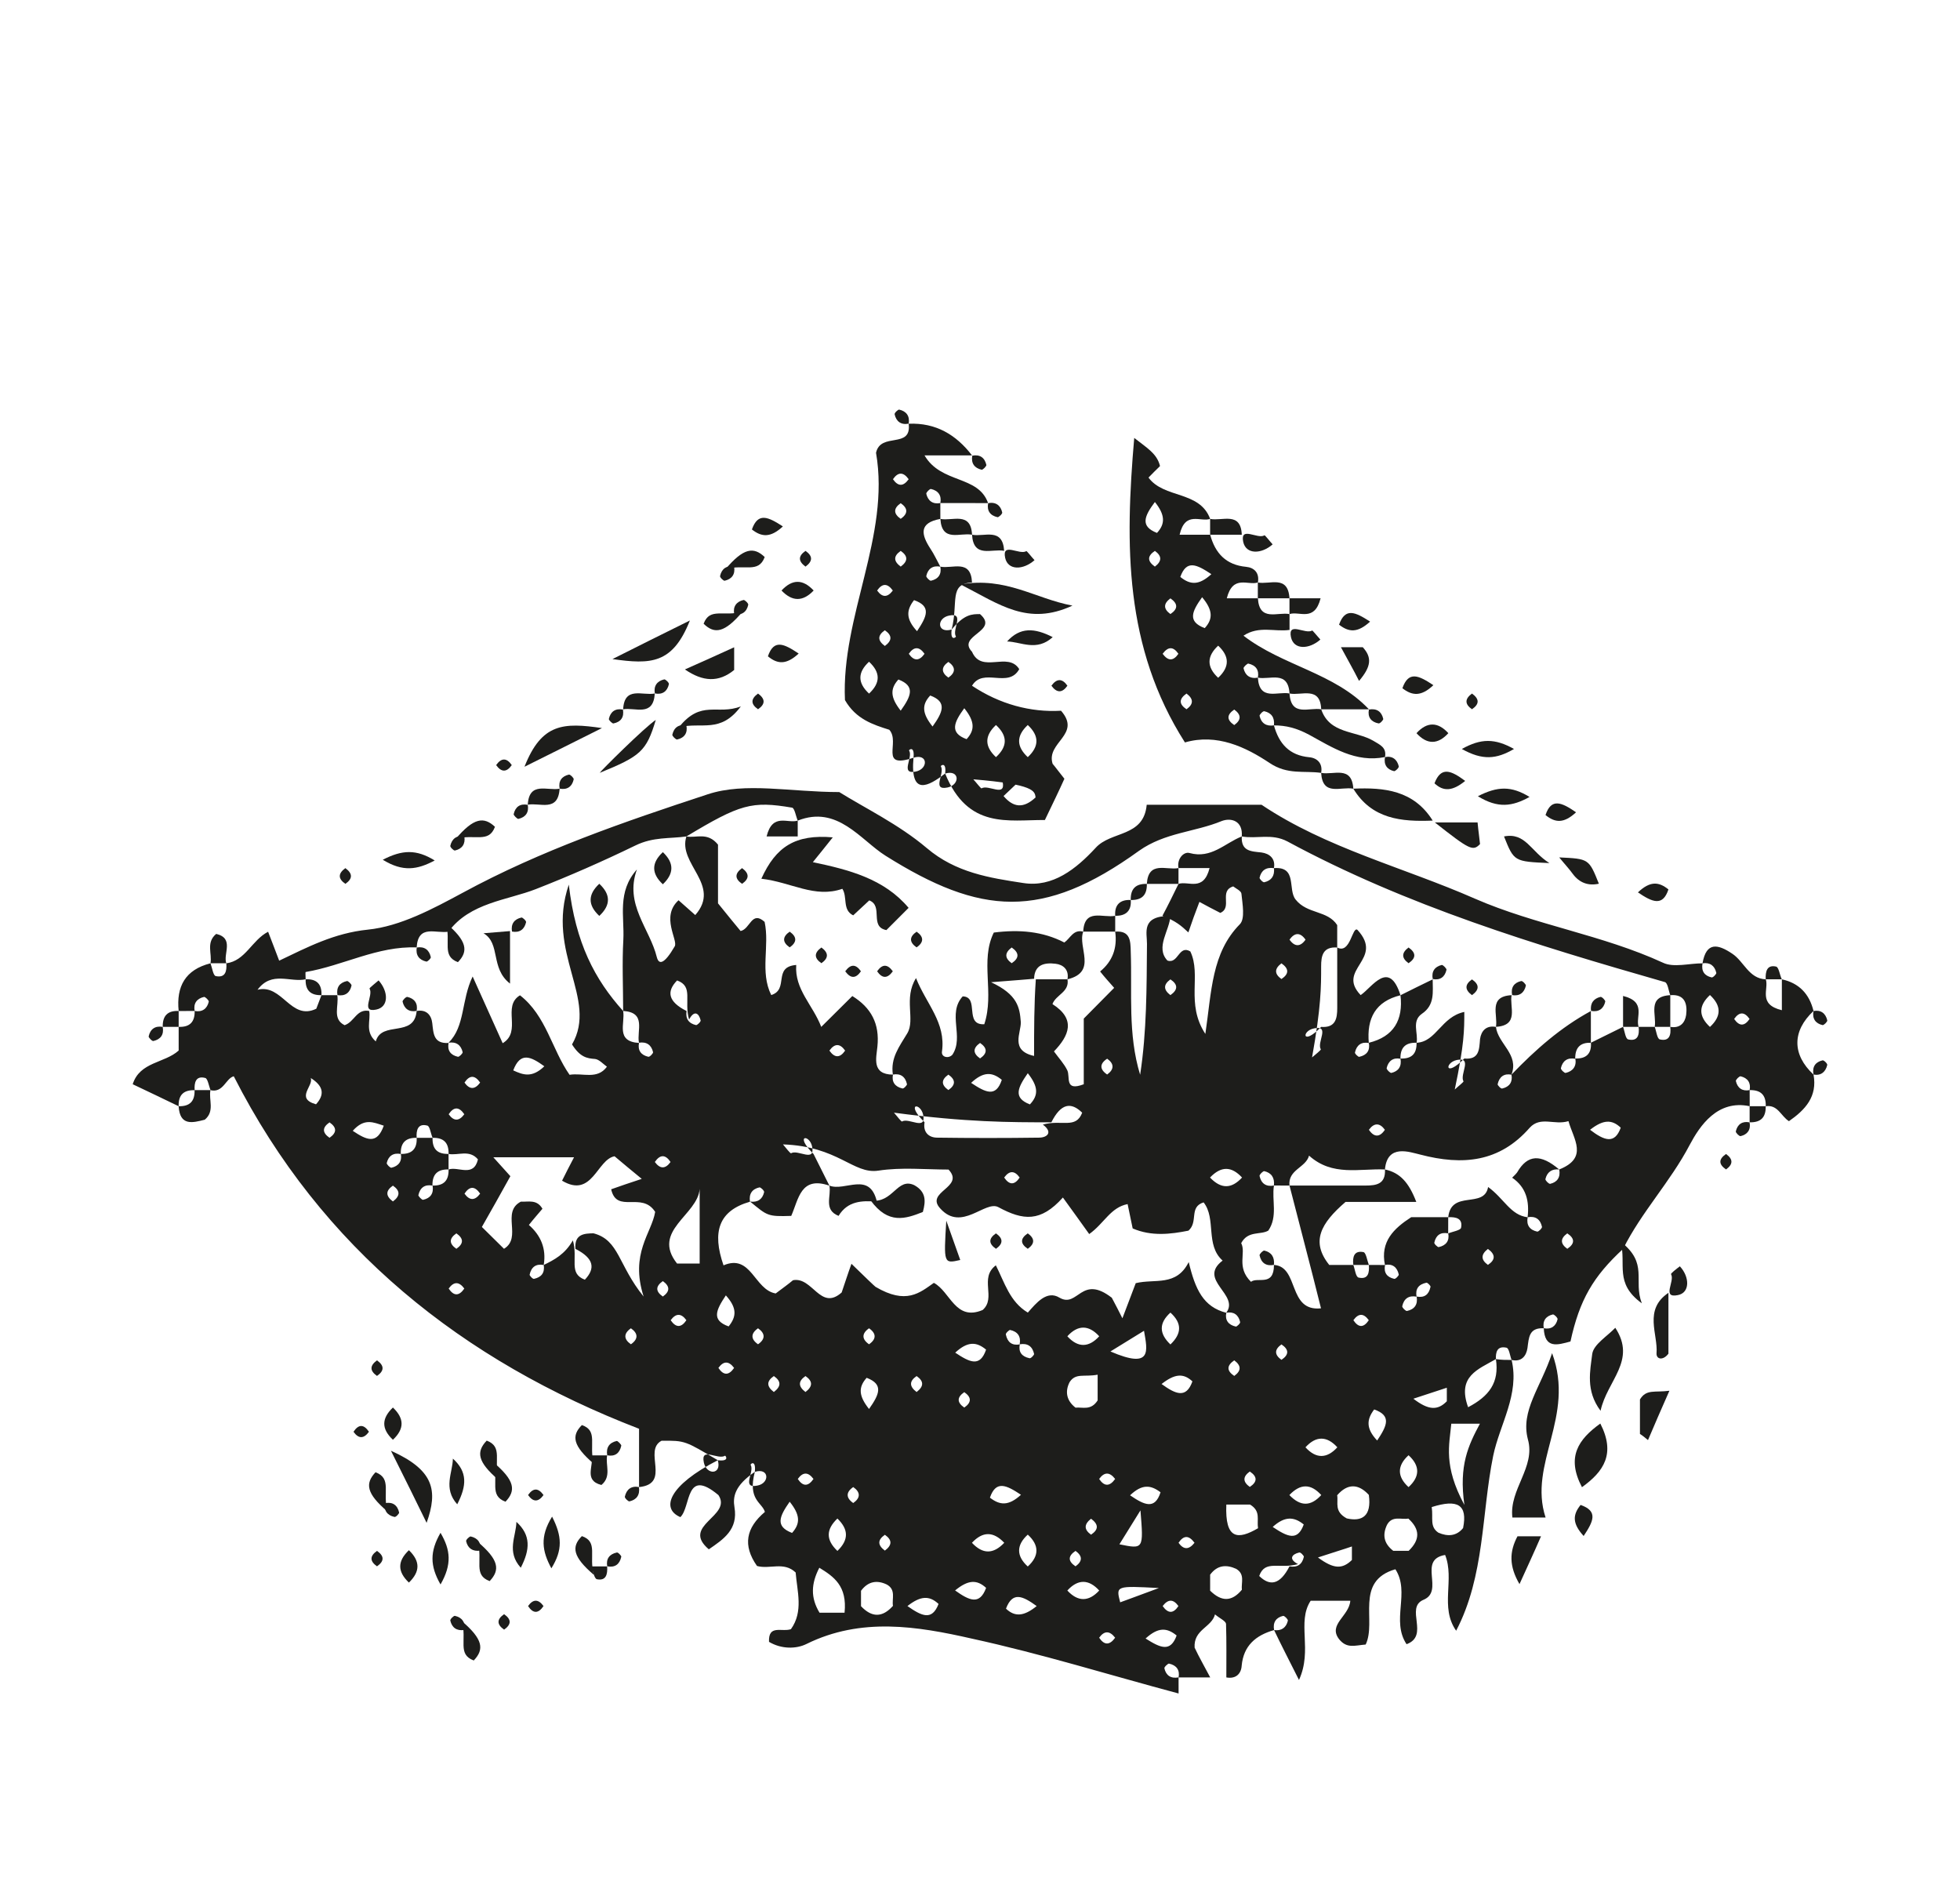 <?xml version="1.0" encoding="utf-8"?>
<!-- Generator: Adobe Illustrator 16.0.0, SVG Export Plug-In . SVG Version: 6.00 Build 0)  -->
<!DOCTYPE svg PUBLIC "-//W3C//DTD SVG 1.1//EN" "http://www.w3.org/Graphics/SVG/1.1/DTD/svg11.dtd">
<svg version="1.1" id="Calque_1" xmlns="http://www.w3.org/2000/svg" xmlns:xlink="http://www.w3.org/1999/xlink" x="0px" y="0px"
	 width="96px" height="93px" viewBox="0 0 96 93" enable-background="new 0 0 96 93" xml:space="preserve">
<g>
	<path fill="#1D1D1B" d="M8.75,54.178c-0.749-0.358-1.501-0.728-2.25-1.077c0.349-1.106,1.56-1.025,2.251-1.65
		c0-0.386,0-0.768,0-1.16c0.543,0.022,0.797-0.241,0.783-0.779c0.373,0.069,0.611-0.108,0.692-0.456
		c0.008-0.064-0.175-0.243-0.234-0.231c-0.354,0.081-0.527,0.318-0.458,0.688c-0.267,0.002-0.521,0.002-0.783,0.002
		c-0.124-1.206,0.327-2.025,1.559-2.337c0.084,0.226,0.13,0.595,0.256,0.626c0.472,0.1,0.551-0.238,0.519-0.626
		c0.937-0.121,1.248-1.133,2.047-1.545c0.199,0.522,0.375,0.969,0.542,1.416c1.385-0.659,2.685-1.349,4.341-1.519
		c1.599-0.162,3.195-1.024,4.657-1.811c3.813-2.071,7.909-3.475,11.992-4.818c1.845-0.609,4.061-0.109,6.442-0.109
		c1.229,0.77,2.912,1.577,4.288,2.743c1.418,1.207,3.083,1.461,4.725,1.711c1.443,0.228,2.588-0.689,3.541-1.718
		c0.755-0.846,2.358-0.508,2.505-2.115h2.843h2.781c3.168,2.127,6.955,3.063,10.455,4.601c2.969,1.295,6.235,1.767,9.211,3.137
		c0.518,0.25,1.285,0.027,1.934,0.029c-0.07,0.385,0.098,0.61,0.443,0.689c0.066,0.022,0.242-0.166,0.233-0.22
		c-0.081-0.358-0.319-0.526-0.677-0.47c0.185-1.072,0.761-0.943,1.469-0.463c0.566,0.381,0.803,1.213,1.63,1.247
		c0.164,0.47-0.406,1.223,0.788,1.513v-1.513c0.835,0.184,1.343,0.703,1.55,1.551c-1.053,0.984-1.053,2.134,0,3.114
		c0.2,1.078-0.405,1.727-1.203,2.282c-0.391-0.242-0.545-0.822-1.135-0.731c0.013-0.549-0.241-0.802-0.79-0.79
		c0.07-0.357-0.098-0.596-0.442-0.676c-0.067-0.01-0.242,0.166-0.233,0.232c0.08,0.345,0.318,0.514,0.676,0.443
		c0.002,0.282,0.002,0.536,0.002,0.79c-1.58-0.335-2.443,0.961-2.938,1.891c-0.958,1.826-2.365,3.292-3.262,5.096
		c-1.464,1.351-2.133,2.49-2.579,4.535c-0.634,0.173-1.262,0.371-1.308-0.648c0.358,0.07,0.597-0.099,0.677-0.442
		c0.01-0.068-0.166-0.243-0.232-0.234c-0.346,0.081-0.514,0.318-0.444,0.677c-0.73-0.036-0.73,0.459-0.799,0.969
		c-0.058,0.394-0.301,0.694-0.777,0.583c-0.083-0.198-0.118-0.582-0.258-0.602c-0.465-0.097-0.523,0.24-0.511,0.56
		c-0.867,0.504-1.914,0.836-1.361,2.357c1.023-0.538,1.535-1.199,1.361-2.357c0.26,0.042,0.514,0.042,0.769,0.042
		c0.399,1.686-0.583,3.154-0.901,4.69c-0.577,2.835-0.407,5.879-1.815,8.571c-0.81-1.149-0.063-2.509-0.54-3.711
		c-1.373,0.233-0.009,1.771-1.066,2.199c-0.913,0.39,0.318,1.756-0.823,2.172c-0.769-1.155,0.188-2.537-0.547-3.671
		c-2.016,0.585-0.905,2.541-1.455,3.687c-0.555,0.047-0.922,0.207-1.304-0.263c-0.553-0.721,0.496-1.125,0.551-1.882h-1.941
		c-0.693,1.05,0.106,2.408-0.573,3.88c-0.47-0.936-0.858-1.686-1.22-2.443c0.357,0.051,0.596-0.117,0.676-0.462
		c0.009-0.067-0.166-0.243-0.233-0.233c-0.345,0.08-0.513,0.318-0.442,0.695c-0.896,0.256-1.496,0.759-1.588,1.745
		c-0.024,0.389-0.278,0.66-0.751,0.574c0-0.886,0.013-1.752-0.015-2.628c-0.027-0.144-0.304-0.259-0.54-0.459
		c-0.171,0.646-1.055,0.735-0.999,1.627c0.209,0.451,0.5,0.955,0.765,1.46c-0.507,0-1.04,0-1.55-0.001
		c0.069-0.357-0.099-0.596-0.471-0.676c-0.04-0.01-0.242,0.166-0.224,0.233c0.08,0.345,0.31,0.513,0.694,0.442
		c0.001,0.274,0.001,0.536,0.001,0.789c-3.383-0.904-6.723-1.946-10.13-2.688c-2.673-0.608-5.421-1.056-8.095,0.263
		c-0.501,0.249-1.226,0.259-1.836-0.104c-0.036-0.863,0.626-0.468,1.074-0.621c0.621-0.868,0.303-1.854,0.231-2.776
		c-0.582-0.553-1.267-0.143-1.893-0.319c-0.712-1.014-0.536-1.868,0.387-2.648c-0.142-0.474-0.854-0.581-0.493-1.962
		c0.064-0.621-0.232-0.389-0.205-0.339c0.206,0.336-0.475,1.173,0.325,1.012c0.621-0.111,0.594-0.892-0.12-0.673
		c-0.998,0.679-1.081,1.228-0.998,1.732c0.185,1.097-0.536,1.566-1.256,2.062c-1.392-1.177,1.163-1.617,0.471-2.655
		c-1.636-1.37-1.335,0.569-1.864,1.078c-0.976-0.415-0.568-1.554,1.832-2.786c0.606,0.074,0.38-0.232,0.355-0.221
		c-0.349,0.222-1.2-0.454-1.039,0.325c0.126,0.635,0.892,0.616,0.684-0.104c-1.602-0.948-1.592-0.967-2.756-0.954
		c-0.917,0.488,0.488,2.106-1.1,2.269v-2.856c-8.648-3.334-15.55-8.813-19.851-17.264c-0.394,0.102-0.509,0.824-1.136,0.682
		c-0.084-0.197-0.139-0.581-0.265-0.6c-0.464-0.123-0.542,0.24-0.514,0.6C8.991,53.376,8.733,53.629,8.75,54.178 M49.948,65.843
		c-0.071,0.375,0.099,0.594,0.469,0.675c0.067,0.036,0.242-0.166,0.233-0.206c-0.08-0.372-0.318-0.541-0.707-0.474
		c0.072-0.384-0.097-0.622-0.468-0.702c-0.04-0.01-0.241,0.166-0.207,0.233C49.35,65.741,49.569,65.909,49.948,65.843 M69.387,63.5
		c0.384,0.071,0.596-0.097,0.677-0.469c0.034-0.04-0.167-0.243-0.208-0.207c-0.372,0.081-0.541,0.293-0.474,0.681
		c-0.384-0.072-0.621,0.098-0.701,0.469c-0.01,0.066,0.167,0.242,0.232,0.232C69.285,64.126,69.453,63.888,69.387,63.5
		 M70.934,60.403c0.225-0.084,0.582-0.145,0.627-0.264c0.098-0.465-0.24-0.544-0.627-0.525c0.146-1.362,1.764-0.395,1.953-1.48
		c0.785,0.569,1.096,1.381,1.937,1.482c-0.071,0.385,0.098,0.622,0.469,0.703c0.067,0.009,0.243-0.167,0.233-0.233
		c-0.08-0.371-0.317-0.541-0.704-0.472c0.092-0.794-0.07-1.464-0.757-1.936c0.084-0.088,0.178-0.167,0.245-0.261
		c0.51-0.882,1.154-0.91,2.059-0.14c-0.356-0.044-0.594,0.125-0.675,0.47c-0.009,0.066,0.166,0.242,0.233,0.232
		c0.345-0.08,0.514-0.318,0.444-0.704c1.441-0.572,0.702-1.476,0.452-2.367c-0.688,0.215-1.365-0.259-1.898,0.323
		c-1.479,1.691-3.278,1.862-5.363,1.315c-0.517-0.119-1.614-0.541-1.728,0.729c-1.256-0.054-2.571,0.351-3.717-0.677
		c-0.161,0.596-1.038,0.681-0.959,1.465c-0.254,0-0.507,0-0.763-0.002c0.045-0.384-0.124-0.622-0.47-0.703
		c-0.066-0.008-0.242,0.169-0.233,0.234c0.081,0.372,0.318,0.54,0.705,0.471c-0.114,0.729,0.199,1.508-0.275,2.206
		c-0.378,0.226-0.997-0.013-1.329,0.615c0.255,0.489-0.258,1.163,0.479,1.893c0.323-0.257,1.126,0.259,1.126-0.826
		c1.249,0.083,0.659,2.299,2.304,2.125c-0.521-2.104-1.045-4.058-1.543-6.013c1.242,0,2.493,0,3.726,0
		c0.542,0.001,0.986-0.078,0.95-0.788c0.735,0.159,1.167,0.63,1.535,1.59h-3.466c-1.224,1.056-1.709,1.948-0.798,3.086h1.18
		c0.084,0.225,0.116,0.581,0.256,0.619c0.473,0.105,0.533-0.231,0.505-0.619c0.254,0,0.535,0,0.791,0.003
		c-0.071,0.384,0.097,0.595,0.443,0.676c0.064,0.035,0.242-0.168,0.231-0.207c-0.081-0.372-0.317-0.541-0.678-0.472
		c-0.236-1.138,0.427-1.783,1.286-2.338h1.813c0,0.254,0,0.535-0.002,0.791c-0.383-0.071-0.595,0.097-0.676,0.442
		c-0.035,0.066,0.167,0.241,0.208,0.232C70.834,61,71.003,60.762,70.934,60.403 M21.188,58.064c0.543,0.013,0.797-0.24,0.783-0.788
		c0.472-0.165,1.223,0.406,1.439-0.494c-0.422-0.5-0.975-0.178-1.439-0.267c0.014-0.548-0.24-0.802-0.783-0.789
		c-0.088-0.196-0.135-0.58-0.261-0.6c-0.467-0.124-0.546,0.24-0.519,0.6c-0.534-0.013-0.797,0.241-0.777,0.791
		c-0.371-0.071-0.608,0.097-0.689,0.443c-0.009,0.065,0.166,0.241,0.229,0.231c0.354-0.08,0.528-0.318,0.462-0.677
		c0.535,0.013,0.802-0.241,0.775-0.789h0.779c-0.018,0.548,0.236,0.802,0.783,0.789v0.761c-0.546-0.014-0.8,0.241-0.789,0.79
		c-0.371-0.07-0.608,0.098-0.689,0.47c-0.01,0.039,0.17,0.242,0.233,0.226C21.084,58.681,21.253,58.451,21.188,58.064
		 M77.159,51.839c0.523,0.022,0.802-0.231,0.764-0.771c0.532-0.261,1.039-0.515,1.574-0.777c0.084,0.222,0.117,0.59,0.256,0.616
		c0.473,0.107,0.551-0.231,0.506-0.616h0.788c0.084,0.222,0.118,0.59,0.256,0.616c0.473,0.107,0.551-0.231,0.506-0.616
		c0.478,0.085,0.722-0.199,0.778-0.584c0.065-0.524-0.049-1.03-0.778-0.967c-0.088-0.228-0.119-0.603-0.269-0.643
		c-6.334-1.816-12.642-3.731-18.479-6.885c-0.781-0.412-1.508-0.111-2.24-0.247c0.066-0.765-0.52-0.93-0.982-0.754
		c-1.318,0.545-2.78,0.559-4.049,1.457c-4.73,3.416-7.774,3.161-12.423,0.238c-1.216-0.767-2.35-2.489-4.295-1.715
		c-0.094-0.227-0.152-0.607-0.274-0.635c-1.982-0.337-2.549-0.171-5.176,1.409c-0.828,0.119-1.615,0.01-2.506,0.446
		c-1.578,0.766-3.227,1.492-4.874,2.135c-1.384,0.543-3.232,0.661-4.272,2.081c-0.594,0.119-1.491-0.392-1.562,0.774
		c-1.912-0.077-3.605,0.894-5.436,1.204c-0.022,0.002-0.002,0.232-0.002,0.356c-0.753,0.17-1.658-0.426-2.356,0.513
		c1.217-0.304,1.624,1.54,2.878,0.929c0.09-0.246,0.172-0.457,0.253-0.664h0.775c0.089,0.519-0.262,1.166,0.359,1.471
		c0.484-0.162,0.588-0.815,1.204-0.697c0.086,0.463-0.227,1.01,0.323,1.491c0.288-1.038,1.89-0.154,2.001-1.491
		c0.478-0.086,0.721,0.203,0.765,0.597c0.059,0.511,0.061,1.015,0.8,0.97c-0.072,0.367,0.097,0.596,0.455,0.676
		c0.059,0.019,0.243-0.166,0.234-0.224c-0.081-0.354-0.319-0.523-0.692-0.464c0.818-0.798,0.617-2.078,1.181-3.243
		c0.58,1.297,1.022,2.271,1.471,3.267c0.961-0.579-0.051-1.805,0.848-2.346c1.288,1.003,1.557,2.648,2.428,3.893
		c0.653-0.106,1.352,0.254,1.83-0.396c-0.194-0.141-0.377-0.352-0.58-0.379c-0.399-0.028-0.732-0.085-1.129-0.712
		c1.293-2.234-1.3-4.486-0.158-7.827c0.33,2.864,1.272,4.645,2.661,6.189c0.11,0.596-0.392,1.493,0.777,1.566
		c-0.071,0.367,0.102,0.596,0.456,0.676c0.067,0.019,0.242-0.166,0.233-0.224c-0.081-0.354-0.318-0.523-0.691-0.464
		c-0.118-0.588,0.38-1.485-0.774-1.555c0-1.167-0.056-2.337,0.009-3.489c0.061-1.129-0.316-2.342,0.665-3.441
		c-0.623,1.715,0.63,2.888,0.976,4.299c0.098,0.369,0.352,0.367,0.875-0.533c0.178-0.304-0.7-1.45,0.188-2.258
		c0.285,0.248,0.546,0.486,0.819,0.725c1.297-1.475-0.873-2.508-0.433-3.85c0.477,0.091,1.033-0.236,1.547,0.401v2.875
		c0.516,0.641,0.833,1.025,1.106,1.355c0.475-0.094,0.538-1.021,1.177-0.447c0.254,1.18-0.24,2.446,0.324,3.584
		c0.89-0.28,0.057-1.379,1.224-1.474c-0.085,1.2,0.808,1.947,1.226,3.033c0.611-0.606,1.063-1.06,1.522-1.511
		c0.918,0.569,1.346,1.35,1.228,2.478c-0.053,0.553-0.292,1.364,0.762,1.371c-0.071,0.356,0.101,0.595,0.455,0.675
		c0.066,0.037,0.242-0.166,0.232-0.206c-0.08-0.372-0.318-0.54-0.691-0.472c-0.122-0.81,0.307-1.358,0.705-2.019
		c0.405-0.677-0.194-1.716,0.429-2.706c0.496,1.259,1.473,2.175,1.27,3.603c-0.038,0.277,0.328,0.354,0.513,0.148
		c0.583-0.88-0.265-2.015,0.503-2.856c0.842,0.023,0.05,1.415,1.057,1.366c0.51-1.534-0.219-3.105,0.466-4.491
		c1.251-0.158,2.39-0.063,3.455,0.487c0.3-0.212,0.439-0.655,0.925-0.532c-0.287,0.767,0.714,1.97-0.771,2.335
		c0.086-0.476-0.215-0.72-0.582-0.762c-0.537-0.065-1.032,0.031-1.054,0.735c-0.394,0.034-0.868,0.074-2.106,0.169
		c1.303,0.608,1.4,1.237,1.456,1.947c0.021,0.531-0.543,1.397,0.65,1.664c0-1.302,0-2.529,0.086-3.754h1.55
		c0.108,0.625-0.567,0.751-0.736,1.214c1.172,0.745,0.807,1.555,0.074,2.318c0.241,0.333,0.496,0.601,0.653,0.925
		c0.157,0.326-0.157,1.052,0.807,0.683v-3.216c0.571-0.572,1.008-1.023,1.489-1.505c-0.236-0.269-0.473-0.528-0.688-0.802
		c0.603-0.495,0.851-1.147,0.738-1.952c0.747-0.057,0.75,0.459,0.762,0.986c0.073,2.009-0.15,4.031,0.46,6.025
		c0.328-2.137,0.317-4.271,0.335-6.408c0.005-0.563-0.302-1.373,1.143-1.373c-0.018,0.695-0.751,1.537-0.143,2.186
		c0.536,0.188,0.553-0.785,1.123-0.446c0.558,1.174-0.244,2.54,0.736,4.04c0.309-2.088,0.302-3.963,1.691-5.373
		c0.263-0.271,0.128-0.98,0.076-1.492c-0.007-0.137-0.276-0.259-0.403-0.36c-0.72,0.228-0.017,1.032-0.632,1.298
		c-0.334-0.172-0.676-0.346-1.023-0.539c-0.208,0.533-0.367,0.981-0.541,1.495c-0.334-0.315-0.613-0.562-1.271-0.813
		c0.279-0.521,0.533-1.041,0.787-1.563c0.479-0.164,1.222,0.406,1.523-0.775h-1.523c-0.085-0.443,0.247-0.816,0.54-0.738
		c1.067,0.295,1.731-0.483,2.56-0.811c-0.038,0.73,0.457,0.73,0.967,0.785c0.395,0.054,0.695,0.301,0.607,0.768
		c-0.385-0.058-0.622,0.11-0.703,0.469c-0.009,0.054,0.167,0.242,0.233,0.22c0.346-0.08,0.515-0.309,0.472-0.691
		c1.159-0.088,0.661,1.05,1.064,1.543c0.57,0.717,1.562,0.516,2.034,1.248v1.097c-0.7-0.047-0.789,0.401-0.787,0.931
		c0.001,0.982,0,1.976-0.445,4.452c0.162-0.133,0.441-0.364,0.43-0.393c-0.212-0.344,0.474-1.191-0.325-1.03
		c-0.635,0.122-0.589,0.892,0.341-0.071c0.702,0.05,0.788-0.401,0.788-0.929c-0.002-0.984-0.001-1.969-0.001-2.96
		c0.649,0.345,0.735-1.064,0.992-0.863c1.338,1.458-1.062,1.918,0.156,3.194c0.563-0.38,1.388-1.77,1.951,0.007
		c-1.224,0.3-1.66,1.128-1.552,2.34c-0.356-0.071-0.595,0.098-0.675,0.452c-0.035,0.058,0.166,0.242,0.208,0.224
		c0.369-0.08,0.538-0.309,0.469-0.688c1.224-0.301,1.688-1.12,1.55-2.328c0.535-0.266,1.042-0.522,1.577-0.777
		c-0.001,0.617,0.115,1.255-0.534,1.689c-0.509,0.361-0.163,0.95-0.255,1.416c-0.548-0.021-0.802,0.241-0.79,0.783
		c-0.356-0.072-0.595,0.106-0.676,0.46c-0.009,0.067,0.167,0.242,0.233,0.233c0.345-0.081,0.514-0.319,0.444-0.705
		c0.548,0.022,0.801-0.231,0.788-0.771c0.97-0.046,1.209-1.273,2.339-1.511c0,0.886,0,1.588-0.468,3.8
		c0.16-0.151,0.466-0.384,0.426-0.406c-0.194-0.336,0.473-1.2-0.325-1.039c-0.607,0.133-0.59,0.892,0.367-0.072
		c0.729,0.064,0.729-0.431,0.771-0.958c0.057-0.394,0.3-0.678,0.777-0.591c0.102,0.83,1.15,1.344,0.76,2.34
		c-0.357-0.071-0.595,0.097-0.676,0.469c-0.009,0.04,0.166,0.243,0.233,0.206c0.345-0.08,0.513-0.318,0.445-0.678
		c1.171-1.218,2.41-2.313,3.889-3.114v1.555c-0.522-0.021-0.776,0.241-0.766,0.783c-0.384-0.072-0.622,0.106-0.702,0.46
		c-0.01,0.067,0.167,0.242,0.233,0.233C77.04,52.463,77.229,52.225,77.159,51.839 M63.576,76.604
		c-0.913,0.257-1.617-0.233-1.9,0.581c0.521,0.509,1.014,0.44,1.484-0.473c0.385,0.071,0.622-0.097,0.703-0.468
		c0.009-0.041-0.166-0.242-0.233-0.207C63.285,76.117,63.09,76.348,63.576,76.604 M33.628,49.515
		c-0.063,0.373,0.105,0.61,0.464,0.69c0.054,0.01,0.242-0.166,0.225-0.232c-0.081-0.347-0.31-0.525-0.566-0.039
		c-0.263-0.918,0.228-1.619-0.587-1.916C32.642,48.553,32.712,49.055,33.628,49.515 M51.495,54.966c-2.057,0-4.14,0-7.71-0.472
		c0.149,0.161,0.369,0.469,0.401,0.429c0.339-0.193,1.191,0.475,1.03-0.325c-0.13-0.606-0.892-0.588,0.069,0.368
		c-0.086,0.485,0.206,0.745,0.604,0.751c1.669,0.023,3.333,0.023,5.012,0c0.399-0.006,0.68-0.266,0.177-0.64
		c0.922-0.258,1.617,0.232,1.927-0.582C52.458,53.96,51.967,54.03,51.495,54.966 M28.059,60.747
		c0.263,0.914-0.232,1.618,0.587,1.927c0.518-0.548,0.46-1.039-0.461-1.51c-0.064-0.754,0.479-0.751,0.883-0.762
		c1.266,0.33,1.202,1.553,2.456,3.097c-0.678-2.118,0.395-3.106,0.566-4.146c-0.649-1.021-1.884,0.11-2.155-1.107
		c0.452-0.158,0.899-0.316,1.498-0.51c-0.495-0.406-0.884-0.727-1.332-1.107c-0.864,0.155-1.089,2.08-2.571,1.196
		c0.184-0.38,0.367-0.723,0.586-1.146h-3.952c0.407,0.441,0.647,0.728,0.834,0.926c-0.465,0.85-0.932,1.666-1.396,2.486
		c0.355,0.341,0.72,0.72,1.084,1.07c0.905-0.554-0.153-1.796,0.824-2.309c0.366,0.02,0.783-0.129,1.059,0.348
		c-0.209,0.247-0.438,0.505-0.664,0.794c0.576,0.506,0.863,1.151,0.726,1.961c-0.379-0.072-0.608,0.097-0.689,0.469
		c-0.022,0.039,0.167,0.242,0.22,0.207c0.358-0.081,0.527-0.292,0.471-0.679C27.146,61.699,27.664,61.438,28.059,60.747
		 M36.734,58.854c-1.535,0.441-1.867,1.477-1.296,3.117c1.364-0.581,1.502,1.197,2.555,1.377c0.318-0.242,0.605-0.443,0.847-0.648
		c0.962-0.185,1.339,1.527,2.384,0.601c0.156-0.453,0.3-0.912,0.48-1.406c0.612,0.598,1.149,1.113,1.18,1.129
		c1.505,0.888,2.166,0.288,2.856-0.195c0.809,0.429,1.049,1.894,2.39,1.329c0.681-0.597-0.185-1.563,0.646-2.188
		c0.431,0.846,0.681,1.787,1.567,2.315c0.414-0.47,0.929-1.114,1.554-0.729c0.901,0.522,1.059-1.168,2.563,0.006
		c-0.134-0.234,0.161,0.287,0.515,1.002c0.326-0.847,0.492-1.305,0.653-1.72c0.94-0.231,1.986,0.182,2.595-1.034
		c0.322,1.344,0.713,2.194,1.84,2.485c-0.071,0.356,0.097,0.594,0.469,0.675c0.04,0.009,0.242-0.166,0.206-0.233
		c-0.08-0.345-0.316-0.514-0.677-0.444c0.672-0.896-1.427-1.604-0.178-2.555c-0.86-0.767-0.298-2.047-0.931-2.851
		c-0.731,0.229-0.245,0.951-0.742,1.385c-0.87,0.174-1.812,0.289-2.732-0.109c-0.093-0.463-0.169-0.807-0.248-1.192
		c-0.844,0.166-1.144,0.945-1.881,1.468c-0.41-0.572-0.833-1.164-1.289-1.79c-1.09,1.216-1.943,1.132-3.163,0.471
		c-0.644-0.342-1.795,1.223-2.836,0.074c-0.785-0.834,1.224-1.034,0.398-1.914c-1.13,0-2.309-0.122-3.44,0.053
		c-1.23,0.186-1.959-1.194-4.669-1.285c0.141,0.161,0.367,0.469,0.401,0.431c0.336-0.195,1.187,0.473,1.026-0.326
		c-0.125-0.607-0.892-0.59,0.072,0.367c0.253,0.507,0.521,1.042,0.775,1.549c-1.413-0.489-1.507,0.662-1.869,1.48
		c-1.169,0.039-1.168-0.007-2.016-0.701c0.375,0.051,0.608-0.117,0.688-0.462c0.014-0.067-0.166-0.242-0.229-0.233
		C36.847,58.229,36.67,58.467,36.734,58.854 M34.269,58.225c-0.093,1.289-2.38,2.048-1.108,3.657h1.108V58.225z M41.366,78.983
		c0.136-1.31-0.524-1.766-1.236-2.202c-0.403,0.781-0.437,1.462,0.01,2.202H41.366z M71.084,69.728
		c-0.096,1.038-0.397,2.05,0.641,3.977c-0.277-1.945,0.196-2.92,0.76-3.977H71.084z M53.762,67.327
		c-0.665,0.123-1.078-0.099-1.375,0.367c-0.224,0.44-0.166,0.895,0.292,1.247c0.343-0.036,0.756,0.158,1.083-0.356V67.327z
		 M68.996,75.953c0.558-0.539,0.568-1.047-0.016-1.58c-0.346,0.065-0.79-0.162-1.046,0.309c-0.225,0.478-0.166,0.905,0.307,1.271
		H68.996z M70.125,73.81c0.081,0.543-0.113,0.956,0.325,1.253c0.468,0.205,0.895,0.166,1.211-0.225
		C71.891,73.694,71.4,73.405,70.125,73.81 M42.172,78.664c0.525,0.559,1.046,0.568,1.565-0.016c-0.061-0.345,0.163-0.79-0.304-1.046
		c-0.469-0.224-0.91-0.166-1.261,0.308V78.664z M60.065,73.688c-0.072,1.723,0.571,1.73,1.553,1.158
		c-0.069-0.418,0.151-0.831-0.389-1.158H60.065z M67.045,73.214c-0.511-0.558-1.046-0.566-1.551,0.017
		c0.064,0.373-0.163,0.79,0.469,1.134C66.702,74.532,67.189,74.267,67.045,73.214 M59.271,77.903
		c0.54,0.532,1.047,0.568,1.555-0.043c-0.04-0.346,0.167-0.763-0.282-1.026c-0.479-0.218-0.924-0.185-1.272,0.287V77.903z
		 M54.388,66.189c2.057,0.886,1.814-0.029,1.645-1.013C55.461,65.523,54.979,65.831,54.388,66.189 M66.216,75.739
		c-0.407,0.142-1.005,0.319-1.663,0.539c0.766,0.567,1.188,0.585,1.663,0.124V75.739z M56.763,77.775
		c-2.108-0.112-2.108-0.112-1.897,0.7C55.12,78.387,55.688,78.17,56.763,77.775 M54.828,75.633c1.186,0.244,1.186,0.244,1.031-1.661
		C55.374,74.761,55.067,75.242,54.828,75.633 M70.865,67.965c-0.408,0.141-0.988,0.318-1.639,0.538
		c0.741,0.568,1.189,0.585,1.639,0.125V67.965z M83.753,48.732c-0.565,0.524-0.565,1.038,0,1.563
		C84.318,49.771,84.318,49.257,83.753,48.732 M26.662,52.222c-0.675-0.486-1.175-0.718-1.524,0.201
		C25.626,52.646,26.051,52.806,26.662,52.222 M15.218,52.795c0.16,0.387-0.775,0.995,0.26,1.289
		C15.898,53.623,15.867,53.201,15.218,52.795 M47.565,53.034c0.721,0.48,1.215,0.721,1.503-0.148
		C48.594,52.493,48.162,52.476,47.565,53.034 M50.341,52.561c-0.498,0.714-0.729,1.206,0.103,1.528
		C50.887,53.623,50.842,53.201,50.341,52.561 M17.277,55.383c0.692,0.462,1.186,0.683,1.52-0.252
		C18.286,54.967,17.849,54.741,17.277,55.383 M77.881,55.332c0.688,0.525,1.205,0.729,1.502-0.103
		C78.943,54.813,78.521,54.831,77.881,55.332 M60.835,57.671c-0.522-0.565-1.029-0.565-1.569,0
		C59.806,58.236,60.313,58.236,60.835,57.671 M35.552,63.442c-0.48,0.72-0.72,1.215,0.136,1.52
		C36.08,64.478,36.103,64.056,35.552,63.442 M57.327,64.285c-0.565,0.513-0.565,1.021,0,1.561
		C57.893,65.306,57.893,64.798,57.327,64.285 M52.278,65.445c0.513,0.565,1.048,0.565,1.561,0
		C53.326,64.88,52.791,64.88,52.278,65.445 M46.786,66.247c0.721,0.48,1.215,0.72,1.512-0.148
		C47.822,65.705,47.391,65.688,46.786,66.247 M42.565,69.006c0.502-0.714,0.729-1.205-0.117-1.527
		C42.033,67.943,42.055,68.365,42.565,69.006 M56.893,67.783c0.689,0.498,1.206,0.729,1.511-0.129
		C57.956,67.237,57.534,67.282,56.893,67.783 M67.453,70.55c0.48-0.722,0.72-1.215-0.146-1.521
		C66.938,69.513,66.894,69.962,67.453,70.55 M63.941,70.883c0.513,0.565,1.048,0.565,1.561,0
		C64.989,70.317,64.454,70.317,63.941,70.883 M68.99,72.832c0.565-0.513,0.565-1.048,0-1.561
		C68.425,71.784,68.425,72.319,68.99,72.832 M50.007,73.208c-0.721-0.48-1.224-0.72-1.521,0.141
		C48.971,73.723,49.393,73.768,50.007,73.208 M55.35,73.233c0.703,0.48,1.215,0.72,1.493-0.147
		C56.359,72.72,55.938,72.675,55.35,73.233 M63.153,73.221c0.54,0.565,1.047,0.565,1.562,0C64.2,72.655,63.693,72.655,63.153,73.221
		 M38.678,73.548c-0.498,0.714-0.729,1.206,0.117,1.528C39.211,74.611,39.193,74.189,38.678,73.548 M41.016,75.958
		c0.557-0.539,0.557-1.047,0-1.587C40.45,74.911,40.45,75.419,41.016,75.958 M62.336,74.783c0.722,0.48,1.216,0.72,1.521-0.121
		C63.373,74.27,62.924,74.252,62.336,74.783 M49.188,75.559c-0.536-0.565-1.054-0.565-1.583,0
		C48.134,76.125,48.651,76.125,49.188,75.559 M50.34,76.72c0.565-0.513,0.565-1.048,0-1.561
		C49.774,75.672,49.774,76.207,50.34,76.72 M46.78,77.893c0.705,0.502,1.205,0.73,1.519-0.126
		C47.844,77.351,47.421,77.368,46.78,77.893 M53.839,77.897c-0.513-0.565-1.048-0.565-1.561,0
		C52.791,78.455,53.326,78.455,53.839,77.897 M44.446,78.658c0.71,0.497,1.202,0.729,1.524-0.104
		C45.516,78.131,45.083,78.157,44.446,78.658 M50.776,78.658c-0.688-0.497-1.181-0.729-1.503,0.127
		C49.711,79.204,50.16,79.159,50.776,78.658 M56.11,80.247c0.722,0.455,1.216,0.693,1.521-0.147
		C57.147,79.706,56.726,79.688,56.11,80.247 M63.161,46.021c0.252,0.359,0.532,0.359,0.783,0
		C63.693,45.658,63.413,45.658,63.161,46.021 M49.552,46.404c-0.35,0.261-0.35,0.519,0,0.77
		C49.929,46.923,49.929,46.665,49.552,46.404 M62.765,47.18c-0.35,0.264-0.35,0.519,0,0.769
		C63.141,47.698,63.141,47.443,62.765,47.18 M57.327,48.737c0.376-0.264,0.376-0.521,0-0.771
		C56.978,48.217,56.978,48.474,57.327,48.737 M84.938,49.904c0.251,0.366,0.505,0.366,0.755,0
		C85.442,49.545,85.188,49.545,84.938,49.904 M40.624,51.454c0.255,0.367,0.519,0.367,0.77,0
		C41.143,51.095,40.879,51.095,40.624,51.454 M48.003,51.837c0.366-0.251,0.366-0.506,0-0.758
		C47.645,51.331,47.645,51.586,48.003,51.837 M54.228,52.625c0.35-0.251,0.35-0.53,0-0.774
		C53.853,52.095,53.853,52.374,54.228,52.625 M22.751,53.021c0.25,0.35,0.508,0.35,0.766,0C23.259,52.645,23,52.645,22.751,53.021
		 M46.452,52.63c-0.359,0.251-0.359,0.505,0,0.756C46.813,53.135,46.813,52.881,46.452,52.63 M22.742,54.571
		c-0.258-0.377-0.517-0.377-0.766,0C22.226,54.921,22.484,54.921,22.742,54.571 M16.14,54.969c-0.363,0.25-0.363,0.504,0,0.755
		C16.503,55.473,16.503,55.219,16.14,54.969 M67.049,55.332c0.251,0.377,0.532,0.377,0.782,0
		C67.581,54.983,67.3,54.983,67.049,55.332 M32.843,56.909c-0.251-0.376-0.513-0.376-0.769,0
		C32.33,57.259,32.592,57.259,32.843,56.909 M49.943,57.671c-0.251-0.35-0.505-0.35-0.759,0
		C49.438,58.047,49.692,58.047,49.943,57.671 M19.245,58.067c-0.363,0.251-0.363,0.505,0,0.775
		C19.607,58.572,19.607,58.318,19.245,58.067 M22.751,58.459c0.25,0.35,0.508,0.35,0.766,0C23.259,58.082,23,58.082,22.751,58.459
		 M22.353,61.161c0.363-0.251,0.363-0.505,0-0.756C21.99,60.656,21.99,60.91,22.353,61.161 M76.765,60.405
		c-0.349,0.251-0.349,0.505,0,0.756C77.142,60.91,77.142,60.656,76.765,60.405 M72.878,61.167c-0.35,0.271-0.35,0.532,0,0.782
		C73.254,61.699,73.254,61.438,72.878,61.167 M22.742,63.108c-0.258-0.351-0.517-0.351-0.766,0
		C22.226,63.484,22.484,63.484,22.742,63.108 M32.466,63.499c0.354-0.25,0.354-0.504,0-0.756
		C32.103,62.995,32.103,63.249,32.466,63.499 M32.849,64.658c0.257,0.376,0.519,0.376,0.77,0
		C33.367,64.309,33.105,64.309,32.849,64.658 M66.288,64.658c0.251,0.376,0.504,0.376,0.755,0
		C66.792,64.309,66.539,64.309,66.288,64.658 M30.902,65.054c-0.362,0.252-0.362,0.532,0,0.783
		C31.265,65.586,31.265,65.306,30.902,65.054 M37.128,65.837c0.363-0.251,0.363-0.531,0-0.783
		C36.765,65.306,36.765,65.586,37.128,65.837 M42.565,65.054c-0.363,0.252-0.363,0.532,0,0.783
		C42.929,65.586,42.929,65.306,42.565,65.054 M62.765,66.599c0.376-0.251,0.376-0.505,0-0.756
		C62.415,66.094,62.415,66.348,62.765,66.599 M35.187,66.995c0.251,0.377,0.51,0.377,0.769,0
		C35.697,66.646,35.438,66.646,35.187,66.995 M60.453,67.387c0.35-0.251,0.35-0.505,0-0.764
		C60.077,66.882,60.077,67.136,60.453,67.387 M37.903,68.175c0.363-0.276,0.363-0.531,0-0.782
		C37.54,67.644,37.54,67.898,37.903,68.175 M39.452,67.393c-0.362,0.251-0.362,0.506,0,0.782
		C39.815,67.898,39.815,67.644,39.452,67.393 M44.895,67.393c-0.364,0.251-0.364,0.506,0,0.782
		C45.256,67.898,45.256,67.644,44.895,67.393 M47.23,68.181c-0.365,0.251-0.365,0.505,0,0.756
		C47.591,68.686,47.591,68.432,47.23,68.181 M39.844,72.433c-0.26-0.35-0.518-0.35-0.769,0C39.326,72.81,39.584,72.81,39.844,72.433
		 M53.836,72.433c0.251,0.377,0.515,0.377,0.783,0C54.351,72.083,54.087,72.083,53.836,72.433 M61.215,72.824
		c0.377-0.251,0.377-0.505,0-0.756C60.865,72.319,60.865,72.573,61.215,72.824 M41.791,72.83c-0.363,0.25-0.363,0.531,0,0.782
		C42.153,73.361,42.153,73.08,41.791,72.83 M53.439,74.38c-0.35,0.277-0.35,0.531,0,0.782C53.815,74.911,53.815,74.657,53.439,74.38
		 M43.341,75.942c0.362-0.271,0.362-0.523,0-0.775C42.978,75.419,42.978,75.672,43.341,75.942 M58.507,75.559
		c-0.276-0.376-0.532-0.376-0.783,0C57.975,75.908,58.23,75.908,58.507,75.559 M52.679,75.956c-0.377,0.251-0.377,0.505,0,0.756
		C53.027,76.461,53.027,76.207,52.679,75.956 M57.719,78.658c-0.251-0.35-0.505-0.35-0.773,0
		C57.214,79.035,57.468,79.035,57.719,78.658 M53.836,80.208c0.251,0.376,0.515,0.376,0.783,0
		C54.351,79.858,54.087,79.858,53.836,80.208"/>
	<path fill="#1D1D1B" d="M48.396,24.639c-0.787,0-1.559,0-2.338-0.001c0.069-0.371-0.1-0.609-0.46-0.69
		c-0.062-0.009-0.237,0.167-0.229,0.234c0.08,0.344,0.318,0.526,0.688,0.456c0.001,0.255,0.001,0.522,0.001,0.776
		c-1.063,0.194-0.941,0.765-0.484,1.463c0.186,0.278,0.324,0.588,0.483,0.876c-0.37-0.07-0.608,0.098-0.688,0.456
		c-0.009,0.067,0.167,0.243,0.229,0.233c0.36-0.08,0.529-0.318,0.46-0.689c0.593,0.117,1.495-0.394,1.551,0.773
		c-1.154,0.071-0.656,0.968-0.998,2.306c-0.074,0.606,0.224,0.375,0.21,0.342c-0.211-0.336,0.459-1.187-0.331-1.026
		c-0.626,0.125-0.6,0.892,0.121,0.684c0.618-0.756,0.996-0.756,1.39-0.756c0.972,0.845-1.162,1.04-0.392,1.845
		c0.47,1.096,1.759-0.033,2.313,0.851c-0.534,0.967-1.767-0.105-2.313,0.813c1.356,0.905,2.872,1.311,4.36,1.224
		c1.023,1.172-0.744,1.543-0.413,2.598c0.139,0.161,0.346,0.448,0.578,0.733c-0.269,0.601-0.571,1.217-0.956,2.021
		c-1.789-0.011-3.773,0.466-4.885-2.276c0.073-0.607-0.232-0.389-0.21-0.355c0.21,0.35-0.47,1.201,0.324,1.039
		c0.625-0.129,0.605-0.892-0.114-0.684c-0.818,0.624-1.724,1.134-1.55-0.775c0.063-0.606-0.233-0.389-0.218-0.355
		c0.218,0.336-0.463,1.187,0.325,1.035c0.631-0.135,0.603-0.901-0.107-0.68c-1.721,0.57-0.627-0.753-1.187-1.369
		c-0.793-0.25-1.634-0.517-2.171-1.454c-0.189-4.114,2.228-8.031,1.522-12.111c0.227-1.034,1.752-0.166,1.6-1.423
		c1.327-0.055,2.32,0.534,3.1,1.549h-2.326C46.097,23.702,47.914,23.262,48.396,24.639 M47.673,38.168
		c0.149,0.162,0.371,0.455,0.401,0.443c0.336-0.208,1.2,0.46,1.034-0.325c-0.134-0.634-0.896-0.603,1.487-0.676
		c-0.66,0.641-1.052,1.008-1.441,1.377c0.477,0.563,0.97,0.626,1.569,0.067C50.681,38.743,50.664,38.414,47.673,38.168
		 M50.34,37.082c0.565-0.526,0.565-1.047,0-1.574C49.774,36.035,49.774,36.556,50.34,37.082 M48.782,37.082
		c0.574-0.526,0.574-1.047,0-1.574C48.217,36.035,48.217,36.556,48.782,37.082 M47.23,34.686c-0.513,0.7-0.729,1.206,0.113,1.515
		C47.762,35.748,47.742,35.326,47.23,34.686 M45.676,35.581c0.503-0.7,0.729-1.206-0.114-1.518
		C45.137,34.518,45.163,34.939,45.676,35.581 M44.116,34.806c0.509-0.714,0.729-1.205-0.113-1.527
		C43.583,33.743,43.613,34.165,44.116,34.806 M42.565,33.969c0.565-0.526,0.565-1.034,0-1.56C42,32.936,42,33.443,42.565,33.969
		 M44.916,30.913c0.48-0.722,0.72-1.215-0.146-1.521C44.39,29.875,44.357,30.311,44.916,30.913 M43.737,23.47
		c0.251,0.363,0.509,0.363,0.769,0C44.246,23.107,43.988,23.107,43.737,23.47 M44.116,24.644c-0.361,0.25-0.361,0.517,0,0.766
		C44.479,25.16,44.479,24.893,44.116,24.644 M44.116,27.75c0.363-0.265,0.363-0.519,0-0.77
		C43.757,27.231,43.757,27.484,44.116,27.75 M43.73,28.921c-0.263-0.363-0.517-0.363-0.769,0
		C43.214,29.271,43.468,29.271,43.73,28.921 M43.34,31.637c0.363-0.265,0.363-0.519,0-0.77
		C42.978,31.119,42.978,31.372,43.34,31.637 M45.283,32.02c-0.255-0.363-0.52-0.363-0.771,0
		C44.764,32.383,45.028,32.383,45.283,32.02 M46.452,32.417c-0.359,0.251-0.359,0.519,0,0.77
		C46.813,32.936,46.813,32.668,46.452,32.417"/>
	<path fill="#1D1D1B" d="M62.396,35.526c0.249,0.896,0.752,1.47,1.738,1.561c0.388,0.038,0.662,0.306,0.575,0.765
		c-0.833-0.118-1.64,0.108-2.522-0.483c-1.171-0.781-2.585-1.46-4.15-1.008c-2.975-4.67-2.934-9.667-2.483-14.913
		c0.615,0.484,1.12,0.769,1.263,1.378c-0.209,0.197-0.387,0.386-0.564,0.564c0.761,1.036,2.507,0.634,3.02,2.023
		c-0.479,0.165-1.222-0.406-1.496,0.775h1.496c0.248,0.909,0.777,1.482,1.765,1.573c0.388,0.038,0.659,0.292,0.573,0.765
		c-0.479,0.165-1.222-0.406-1.523,0.775h1.523c0.072,1.167,0.969,0.656,1.55,0.775v0.774c-0.731,0.105-1.495-0.219-2.256,0.283
		c1.92,1.481,4.456,1.816,6.144,3.605h-2.337c-0.045-1.153-0.967-0.656-1.551-0.774c-0.071-1.153-0.968-0.656-1.551-0.776
		c0.07-0.371-0.098-0.609-0.47-0.689c-0.04-0.009-0.243,0.166-0.231,0.233c0.08,0.345,0.316,0.526,0.701,0.456
		c0.073,1.168,0.97,0.657,1.551,0.776c0.071,1.167,0.968,0.666,1.551,0.774c0.41,1.218,1.691,1.038,2.553,1.542
		c0.327,0.201,0.658,0.321,0.572,0.796c-1.438,0.295-2.599-0.483-3.723-1.095C63.498,35.655,62.996,35.528,62.396,35.526
		c0.045-0.385-0.124-0.613-0.47-0.693c-0.066-0.019-0.242,0.17-0.233,0.224C61.773,35.415,62.011,35.583,62.396,35.526
		 M59.665,31.622c-0.565,0.525-0.565,1.047,0,1.573C60.23,32.668,60.23,32.147,59.665,31.622 M58.879,29.249
		c-0.5,0.7-0.729,1.191,0.128,1.514C59.423,30.311,59.405,29.875,58.879,29.249 M59.332,28.12c-0.722-0.48-1.215-0.72-1.521,0.135
		C58.295,28.648,58.719,28.679,59.332,28.12 M56.566,24.586c-0.523,0.7-0.729,1.192,0.103,1.514
		C57.085,25.649,57.067,25.213,56.566,24.586 M56.566,26.98c-0.377,0.251-0.377,0.504,0,0.77
		C56.915,27.484,56.915,27.231,56.566,26.98 M57.327,30.074c0.376-0.251,0.376-0.509,0-0.769
		C56.978,29.564,56.978,29.823,57.327,30.074 M56.945,32.02c0.269,0.363,0.522,0.363,0.773,0
		C57.468,31.657,57.214,31.657,56.945,32.02 M58.115,33.967c-0.377,0.265-0.377,0.519,0,0.77
		C58.465,34.485,58.465,34.231,58.115,33.967 M60.453,35.511c0.35-0.251,0.35-0.505,0-0.76
		C60.077,35.006,60.077,35.26,60.453,35.511"/>
	<path fill="#1D1D1B" d="M76.021,66.271c1.153,3.125-1.186,5.401-0.319,8.05h-1.626c-0.166-1.378,1.146-2.462,0.759-3.83
		C74.468,69.092,75.454,67.97,76.021,66.271"/>
	<path fill="#1D1D1B" d="M79.116,65.029c1.057,1.616-0.4,2.577-0.721,4.065c-0.743-0.989-0.506-1.964-0.408-2.784
		C78.054,65.843,78.711,65.453,79.116,65.029"/>
	<path fill="#1D1D1B" d="M47.043,28.619c2.254-0.375,3.62,0.686,5.485,1.042C50.341,30.669,48.974,29.611,47.043,28.619"/>
	<path fill="#1D1D1B" d="M32.12,35.259c-0.463,1.542-0.746,1.773-2.747,2.592C29.401,37.778,31.583,35.61,32.12,35.259"/>
	<path fill="#1D1D1B" d="M66.285,38.626c1.509-0.066,2.957,0.075,3.888,1.563C68.638,40.252,67.188,40.115,66.285,38.626"/>
	<path fill="#1D1D1B" d="M77.484,72.836c-0.779-1.479-0.174-2.345,0.899-3.117C79.139,71.196,78.558,72.064,77.484,72.836"/>
	<path fill="#1D1D1B" d="M25.689,37.552c0.842-2.142,1.917-2.168,3.795-1.894C28.057,36.377,27.202,36.795,25.689,37.552"/>
	<path fill="#1D1D1B" d="M19.149,71.052c2.105,0.945,2.314,1.937,1.746,3.53C20.354,73.468,19.918,72.594,19.149,71.052"/>
	<path fill="#1D1D1B" d="M33.79,30.389c-0.849,2.141-1.916,2.156-3.792,1.89C31.424,31.565,32.278,31.133,33.79,30.389"/>
	<path fill="#1D1D1B" d="M80.324,70.227V68.54c0.313-0.521,0.728-0.33,1.443-0.427c-0.396,0.897-0.723,1.644-1.049,2.417
		C80.578,70.413,80.465,70.318,80.324,70.227"/>
	<path fill="#1D1D1B" d="M73.666,40.965c1.057-0.206,1.302,0.73,2.224,1.305C74.157,42.193,74.157,42.193,73.666,40.965"/>
	<path fill="#1D1D1B" d="M78.312,43.28c-0.514,0.117-0.958-0.042-1.283-0.487c-0.18-0.25-0.404-0.486-0.659-0.801
		C77.823,42.06,77.823,42.06,78.312,43.28"/>
	<path fill="#1D1D1B" d="M70.279,40.28h2.092c0.037,0.417,0.093,0.764,0.12,1.059C72.141,41.702,71.985,41.621,70.279,40.28"/>
	<path fill="#1D1D1B" d="M74.424,77.583c-0.517-0.889-0.497-1.589-0.099-2.341h1.153C75.132,76.042,74.811,76.73,74.424,77.583"/>
	<path fill="#1D1D1B" d="M35.959,31.701v1.112c-0.758,0.619-1.528,0.58-2.412-0.027C34.375,32.418,35.119,32.086,35.959,31.701"/>
	<path fill="#1D1D1B" d="M81.719,63.316v2.981c-0.261,0.348-0.599,0.283-0.583-0.02C81.217,65.345,80.487,64.148,81.719,63.316"/>
	<path fill="#1D1D1B" d="M79.379,60.809c1.377,1.081,0.603,1.875,1.036,3.021C79.053,62.836,79.67,61.935,79.379,60.809"/>
	<path fill="#1D1D1B" d="M65.678,31.697h1.07c0.443,0.49,0.437,0.924-0.182,1.651C66.288,32.793,65.998,32.294,65.678,31.697"/>
	<path fill="#1D1D1B" d="M33.251,35.62c1.095-1.378,1.89-0.577,3.035-1.024C35.279,35.946,34.378,35.341,33.251,35.62"/>
	<path fill="#1D1D1B" d="M49.326,31.416c0.639-0.708,1.339-0.671,2.235-0.212C50.772,31.922,50.019,31.435,49.326,31.416"/>
	<path fill="#1D1D1B" d="M21.577,77.6c-0.525-0.915-0.525-1.617-0.001-2.529C22.07,75.909,22.142,76.613,21.577,77.6"/>
	<path fill="#1D1D1B" d="M71.6,36.682c0.94-0.525,1.615-0.525,2.555-0.001C73.288,37.188,72.612,37.247,71.6,36.682"/>
	<path fill="#1D1D1B" d="M72.386,38.996c0.955-0.489,1.63-0.517,2.53,0.035C74.073,39.499,73.367,39.601,72.386,38.996"/>
	<path fill="#1D1D1B" d="M27.041,74.278c0.488,0.956,0.526,1.631-0.035,2.531C26.55,75.966,26.435,75.261,27.041,74.278"/>
	<path fill="#1D1D1B" d="M10.309,53.389c-0.098,0.477,0.224,1.029-0.279,1.449c-0.605,0.155-1.221,0.318-1.28-0.66
		c0.543,0.013,0.797-0.241,0.78-0.789H10.309z"/>
	<path fill="#1D1D1B" d="M25.294,74.535c0.71,0.646,0.676,1.349,0.213,2.245C24.793,75.99,25.281,75.237,25.294,74.535"/>
	<path fill="#1D1D1B" d="M22.182,71.437c0.719,0.646,0.685,1.321,0.213,2.237C21.689,72.891,22.177,72.112,22.182,71.437"/>
	<path fill="#1D1D1B" d="M18.748,42.107c0.947-0.488,1.635-0.525,2.544,0.035C20.435,42.598,19.735,42.713,18.748,42.107"/>
	<path fill="#1D1D1B" d="M10.309,47.176c0.089-0.463-0.233-1.016,0.281-1.438c0.9,0.217,0.33,0.973,0.494,1.438H10.309z"/>
	<path fill="#1D1D1B" d="M80.225,43.705c0.588-0.555,1.01-0.537,1.494-0.145C81.439,44.416,80.921,44.176,80.225,43.705"/>
	<path fill="#1D1D1B" d="M22.317,41.089c0.887-1.047,1.383-1.104,1.926-0.596C23.934,41.323,23.242,40.819,22.317,41.089"/>
	<path fill="#1D1D1B" d="M77.195,39.783c-0.59,0.545-1.012,0.528-1.496,0.135C75.98,39.063,76.499,39.302,77.195,39.783"/>
	<path fill="#1D1D1B" d="M27.409,38.626c-0.071,1.167-0.968,0.67-1.559,0.785C25.917,38.248,26.814,38.745,27.409,38.626"/>
	<path fill="#1D1D1B" d="M71.764,38.246c-0.615,0.501-1.064,0.533-1.503,0.117C70.583,37.517,71.075,37.735,71.764,38.246"/>
	<path fill="#1D1D1B" d="M64.709,37.852c0.608,0.119,1.505-0.378,1.576,0.775C65.676,38.508,64.779,39.019,64.709,37.852"/>
	<path fill="#1D1D1B" d="M69.379,35.908c0.513-0.565,1.047-0.565,1.56,0C70.426,36.474,69.892,36.474,69.379,35.908"/>
	<path fill="#1D1D1B" d="M30.522,34.739c0.057-1.153,0.959-0.656,1.549-0.775C32.001,35.131,31.104,34.63,30.522,34.739"/>
	<path fill="#1D1D1B" d="M82.279,62.018c0.485,0.521,0.504,1.301-0.104,1.412c-0.8,0.161-0.132-0.676-0.326-1.02
		C81.813,62.371,82.118,62.14,82.279,62.018"/>
	<path fill="#1D1D1B" d="M70.206,33.557c-0.588,0.559-1.034,0.528-1.517,0.149C68.991,32.846,69.485,33.077,70.206,33.557"/>
	<path fill="#1D1D1B" d="M39.119,32.008c-0.601,0.555-1.032,0.528-1.507,0.135C37.904,31.288,38.398,31.527,39.119,32.008"/>
	<path fill="#1D1D1B" d="M64.671,31.323c-0.549,0.484-1.302,0.516-1.44-0.118c-0.161-0.79,0.703-0.118,1.039-0.325
		C64.289,30.868,64.521,31.161,64.671,31.323"/>
	<path fill="#1D1D1B" d="M67.107,30.444c-0.614,0.559-1.037,0.528-1.521,0.149C65.892,29.738,66.386,29.978,67.107,30.444"/>
	<path fill="#1D1D1B" d="M36.377,29.952c-0.884,1.047-1.38,1.118-1.914,0.596C34.763,29.732,35.455,30.223,36.377,29.952"/>
	<path fill="#1D1D1B" d="M63.158,29.302h1.524c-0.302,1.181-1.044,0.61-1.524,0.774V29.302z"/>
	<path fill="#1D1D1B" d="M61.608,28.527c0.582,0.119,1.479-0.392,1.55,0.775h-1.55V28.527z"/>
	<path fill="#1D1D1B" d="M39.852,28.921c-0.526,0.552-1.046,0.552-1.573,0C38.805,28.355,39.326,28.355,39.852,28.921"/>
	<path fill="#1D1D1B" d="M50.67,27.435c-0.549,0.485-1.301,0.516-1.439-0.118c-0.162-0.786,0.702-0.117,1.038-0.325
		C50.299,26.98,50.52,27.273,50.67,27.435"/>
	<path fill="#1D1D1B" d="M35.533,27.877c0.884-1.047,1.379-1.11,1.922-0.596C37.147,28.106,36.455,27.606,35.533,27.877"/>
	<path fill="#1D1D1B" d="M62.333,26.661c-0.549,0.484-1.302,0.502-1.44-0.118c-0.161-0.799,0.703-0.117,1.039-0.325
		C61.951,26.191,62.183,26.499,62.333,26.661"/>
	<path fill="#1D1D1B" d="M49.183,26.977c-0.606-0.118-1.503,0.378-1.573-0.789C48.208,26.308,49.108,25.81,49.183,26.977"/>
	<path fill="#1D1D1B" d="M59.271,25.414c0.592,0.119,1.506-0.378,1.551,0.775h-1.551V25.414z"/>
	<path fill="#1D1D1B" d="M46.06,25.414c0.592,0.119,1.495-0.378,1.55,0.775C47.026,26.07,46.13,26.581,46.06,25.414"/>
	<path fill="#1D1D1B" d="M38.345,25.782c-0.602,0.559-1.036,0.528-1.517,0.149C37.129,25.076,37.623,25.315,38.345,25.782"/>
	<path fill="#1D1D1B" d="M19.245,70.514c-0.565-0.532-0.565-1.04,0-1.58C19.81,69.474,19.81,69.981,19.245,70.514"/>
	<path fill="#1D1D1B" d="M29.088,71.694c-1.038-0.889-1.109-1.38-0.587-1.9C29.317,70.076,28.826,70.781,29.088,71.694"/>
	<path fill="#1D1D1B" d="M24.421,72.482c-1.042-0.888-1.104-1.379-0.582-1.927C24.654,70.865,24.164,71.544,24.421,72.482"/>
	<path fill="#1D1D1B" d="M28.958,71.277h0.78c-0.094,0.477,0.229,1.029-0.281,1.451C28.552,72.499,29.124,71.757,28.958,71.277"/>
	<path fill="#1D1D1B" d="M18.984,74.032c-1.047-0.888-1.107-1.379-0.591-1.927C19.216,72.414,18.718,73.12,18.984,74.032"/>
	<path fill="#1D1D1B" d="M24.171,71.621c1.047,0.888,1.109,1.38,0.587,1.927C23.943,73.239,24.434,72.561,24.171,71.621"/>
	<path fill="#1D1D1B" d="M77.566,75.226c-0.56-0.614-0.541-1.036-0.149-1.521C78.286,74.011,78.047,74.505,77.566,75.226"/>
	<path fill="#1D1D1B" d="M29.088,77.131c-1.038-0.887-1.109-1.379-0.587-1.899C29.317,75.515,28.826,76.219,29.088,77.131"/>
	<path fill="#1D1D1B" d="M20.028,75.922c0.558,0.539,0.558,1.046,0,1.586C19.462,76.968,19.462,76.461,20.028,75.922"/>
	<path fill="#1D1D1B" d="M23.396,75.51c1.047,0.888,1.104,1.378,0.587,1.926C23.163,77.127,23.659,76.448,23.396,75.51"/>
	<path fill="#1D1D1B" d="M22.622,79.396c1.038,0.888,1.104,1.379,0.582,1.927C22.389,81.015,22.879,80.336,22.622,79.396"/>
	<path fill="#1D1D1B" d="M44.507,20.75c-0.381,0.071-0.609-0.111-0.688-0.456c-0.02-0.067,0.166-0.242,0.223-0.233
		C44.398,20.141,44.569,20.379,44.507,20.75"/>
	<path fill="#1D1D1B" d="M47.62,22.317c0.375-0.072,0.612,0.097,0.692,0.455c0.01,0.053-0.166,0.243-0.233,0.233
		C47.726,22.925,47.557,22.688,47.62,22.317"/>
	<path fill="#1D1D1B" d="M48.399,24.642c0.374-0.071,0.612,0.111,0.689,0.455c0.017,0.067-0.172,0.243-0.23,0.233
		C48.496,25.25,48.328,25.012,48.399,24.642"/>
	<path fill="#1D1D1B" d="M39.453,27.75c-0.363-0.265-0.363-0.519,0-0.77C39.815,27.231,39.815,27.485,39.453,27.75"/>
	<path fill="#1D1D1B" d="M35.957,27.754c0.063,0.37-0.11,0.608-0.463,0.688c-0.059,0.009-0.243-0.166-0.225-0.233
		C35.349,27.852,35.586,27.683,35.957,27.754"/>
	<path fill="#1D1D1B" d="M35.961,30.074c-0.07-0.37,0.11-0.608,0.456-0.689c0.066-0.009,0.243,0.167,0.232,0.234
		C36.569,29.978,36.332,30.146,35.961,30.074"/>
	<path fill="#1D1D1B" d="M32.074,33.962c-0.066-0.371,0.11-0.608,0.46-0.689c0.063-0.009,0.243,0.167,0.229,0.233
		C32.682,33.865,32.445,34.033,32.074,33.962"/>
	<path fill="#1D1D1B" d="M51.498,33.583c0.261-0.363,0.532-0.363,0.783,0C52.03,33.946,51.759,33.946,51.498,33.583"/>
	<path fill="#1D1D1B" d="M37.128,33.967c0.363,0.265,0.363,0.519,0,0.769C36.765,34.485,36.765,34.231,37.128,33.967"/>
	<path fill="#1D1D1B" d="M72.096,33.967c0.37,0.265,0.37,0.519,0,0.769C71.739,34.485,71.739,34.231,72.096,33.967"/>
	<path fill="#1D1D1B" d="M30.511,34.75c0.066,0.375-0.102,0.608-0.46,0.68c-0.054,0.022-0.243-0.167-0.229-0.22
		C29.902,34.852,30.137,34.683,30.511,34.75"/>
	<path fill="#1D1D1B" d="M67.048,34.75c0.385-0.067,0.622,0.101,0.703,0.459c0.009,0.054-0.167,0.243-0.233,0.22
		C67.155,35.358,66.977,35.125,67.048,34.75"/>
	<path fill="#1D1D1B" d="M33.619,35.53c0.072,0.37-0.097,0.608-0.455,0.688c-0.063,0.009-0.243-0.17-0.234-0.234
		C33.011,35.626,33.249,35.458,33.619,35.53"/>
	<path fill="#1D1D1B" d="M25.066,37.471c-0.249,0.359-0.512,0.359-0.765,0C24.555,37.108,24.817,37.108,25.066,37.471"/>
	<path fill="#1D1D1B" d="M67.837,37.079c0.357-0.071,0.594,0.111,0.675,0.456c0.011,0.067-0.166,0.242-0.231,0.233
		C67.934,37.688,67.766,37.449,67.837,37.079"/>
	<path fill="#1D1D1B" d="M27.411,38.624c-0.07-0.37,0.102-0.608,0.456-0.688c0.067-0.009,0.243,0.166,0.233,0.233
		C28.02,38.527,27.782,38.695,27.411,38.624"/>
	<path fill="#1D1D1B" d="M25.849,39.417c0.066,0.371-0.102,0.608-0.46,0.689c-0.053,0.009-0.243-0.18-0.229-0.234
		C25.24,39.514,25.473,39.346,25.849,39.417"/>
	<path fill="#1D1D1B" d="M22.744,40.967c0.059,0.37-0.11,0.608-0.463,0.688c-0.059,0.009-0.243-0.166-0.225-0.233
		C22.136,41.078,22.365,40.896,22.744,40.967"/>
	<path fill="#1D1D1B" d="M16.916,42.517c0.363,0.265,0.363,0.519,0,0.77C16.552,43.035,16.552,42.781,16.916,42.517"/>
	<path fill="#1D1D1B" d="M86.484,47.961c-0.019-0.383,0.06-0.721,0.505-0.623c0.14,0.033,0.177,0.403,0.283,0.623H86.484z"/>
	<path fill="#1D1D1B" d="M7.971,50.29c-0.013-0.538,0.24-0.802,0.78-0.777v0.777H7.971z"/>
	<path fill="#1D1D1B" d="M88.824,49.515c0.357-0.067,0.595,0.111,0.675,0.458c0.012,0.066-0.166,0.242-0.231,0.232
		C88.921,50.125,88.753,49.888,88.824,49.515"/>
	<path fill="#1D1D1B" d="M7.969,50.292c0.071,0.383-0.103,0.611-0.455,0.692c-0.063,0.019-0.243-0.174-0.233-0.225
		C7.36,50.398,7.598,50.23,7.969,50.292"/>
	<path fill="#1D1D1B" d="M88.824,52.625c-0.071-0.384,0.097-0.613,0.443-0.693c0.065-0.018,0.243,0.159,0.231,0.225
		C89.419,52.502,89.182,52.696,88.824,52.625"/>
	<path fill="#1D1D1B" d="M86.484,54.178c0.013,0.547-0.241,0.801-0.788,0.788v-0.788H86.484z"/>
	<path fill="#1D1D1B" d="M85.693,54.968c0.071,0.356-0.097,0.595-0.441,0.675c-0.067,0.01-0.242-0.166-0.233-0.233
		C85.099,55.064,85.337,54.896,85.693,54.968"/>
	<path fill="#1D1D1B" d="M84.54,56.518c0.352,0.251,0.352,0.505,0,0.756C84.171,57.022,84.171,56.769,84.54,56.518"/>
	<path fill="#1D1D1B" d="M18.465,67.387c-0.358-0.251-0.358-0.505,0-0.763C18.828,66.882,18.828,67.136,18.465,67.387"/>
	<path fill="#1D1D1B" d="M17.314,70.122c0.25-0.377,0.503-0.377,0.757,0C17.817,70.472,17.563,70.472,17.314,70.122"/>
	<path fill="#1D1D1B" d="M29.741,71.275c-0.063-0.385,0.105-0.622,0.464-0.702c0.054-0.01,0.243,0.192,0.225,0.232
		C30.349,71.178,30.12,71.346,29.741,71.275"/>
	<path fill="#1D1D1B" d="M26.621,73.221c-0.254,0.352-0.508,0.352-0.757,0C26.113,72.863,26.367,72.863,26.621,73.221"/>
	<path fill="#1D1D1B" d="M31.294,72.829c0.059,0.384-0.111,0.622-0.464,0.702c-0.059,0.01-0.243-0.166-0.225-0.233
		C30.686,72.945,30.915,72.758,31.294,72.829"/>
	<path fill="#1D1D1B" d="M18.861,73.617c0.371-0.071,0.608,0.098,0.688,0.461c0.009,0.048-0.166,0.243-0.233,0.214
		C18.963,74.212,18.791,73.974,18.861,73.617"/>
	<path fill="#1D1D1B" d="M23.519,75.943c-0.37,0.052-0.608-0.116-0.688-0.461c-0.018-0.067,0.167-0.243,0.225-0.233
		C23.409,75.329,23.582,75.567,23.519,75.943"/>
	<path fill="#1D1D1B" d="M18.465,75.956c0.363,0.251,0.363,0.505,0,0.756C18.107,76.461,18.107,76.207,18.465,75.956"/>
	<path fill="#1D1D1B" d="M29.741,76.712c-0.063-0.364,0.105-0.595,0.464-0.675c0.054-0.035,0.243,0.166,0.225,0.207
		C30.349,76.615,30.12,76.783,29.741,76.712"/>
	<path fill="#1D1D1B" d="M28.958,76.715h0.78c0.027,0.387-0.051,0.724-0.51,0.627C29.103,77.295,29.043,76.938,28.958,76.715"/>
	<path fill="#1D1D1B" d="M26.621,78.658c-0.254,0.377-0.508,0.377-0.757,0C26.113,78.309,26.367,78.309,26.621,78.658"/>
	<path fill="#1D1D1B" d="M22.744,79.83c-0.379,0.053-0.608-0.115-0.688-0.46c-0.018-0.067,0.166-0.243,0.225-0.233
		C22.634,79.217,22.803,79.455,22.744,79.83"/>
	<path fill="#1D1D1B" d="M24.69,79.812c-0.363-0.252-0.363-0.506,0-0.756C25.053,79.306,25.053,79.56,24.69,79.812"/>
	<path fill="#1D1D1B" d="M40.789,41.01c-0.42,0.53-0.634,0.791-0.976,1.215c1.775,0.373,3.491,0.813,4.69,2.238
		c-0.364,0.363-0.726,0.727-1.088,1.089c-0.848-0.16-0.132-1.184-0.839-1.454c-0.255,0.241-0.529,0.488-0.787,0.732
		c-0.543-0.266-0.269-0.898-0.531-1.3c-1.358,0.474-2.499-0.325-3.967-0.494C38.003,41.458,38.965,40.851,40.789,41.01"/>
	<path fill="#1D1D1B" d="M54.622,44.852v0.775h-1.567C53.116,44.46,54.014,44.971,54.622,44.852"/>
	<path fill="#1D1D1B" d="M57.722,42.514v0.775h-1.55C56.243,42.136,57.14,42.633,57.722,42.514"/>
	<path fill="#1D1D1B" d="M39.072,40.964h-1.524c0.293-1.181,1.044-0.61,1.524-0.775V40.964z"/>
	<path fill="#1D1D1B" d="M36.345,43.286c-0.363-0.251-0.363-0.505,0-0.77C36.708,42.781,36.708,43.035,36.345,43.286"/>
	<path fill="#1D1D1B" d="M56.172,43.289c0.013,0.547-0.241,0.801-0.789,0.789C55.37,43.529,55.624,43.275,56.172,43.289"/>
	<path fill="#1D1D1B" d="M55.384,44.078c0.04,0.533-0.241,0.787-0.762,0.773C54.582,44.314,54.862,44.051,55.384,44.078"/>
	<path fill="#1D1D1B" d="M38.678,46.398c-0.363-0.25-0.363-0.518,0-0.769C39.041,45.881,39.041,46.148,38.678,46.398"/>
	<path fill="#1D1D1B" d="M44.895,45.63c0.361,0.251,0.361,0.519,0,0.769C44.53,46.148,44.53,45.881,44.895,45.63"/>
	<path fill="#1D1D1B" d="M40.232,46.404c0.359,0.261,0.359,0.519,0,0.77C39.869,46.923,39.869,46.665,40.232,46.404"/>
	<path fill="#1D1D1B" d="M41.399,47.57c0.264-0.362,0.518-0.362,0.769,0C41.917,47.934,41.664,47.934,41.399,47.57"/>
	<path fill="#1D1D1B" d="M43.73,47.57c-0.263,0.363-0.518,0.363-0.769,0C43.213,47.208,43.468,47.208,43.73,47.57"/>
	<path fill="#1D1D1B" d="M42.646,58.795c1.094,0.163,1.288-1.154,2.139-0.749c0.568,0.322,0.569,0.757,0.416,1.311
		C44.352,59.695,43.509,59.979,42.646,58.795"/>
	<path fill="#1D1D1B" d="M42.95,58.854c-0.736-0.065-1.434-0.034-1.877,0.694c-0.759-0.3-0.34-0.981-0.452-1.483
		C41.388,58.37,42.595,57.341,42.95,58.854"/>
	<path fill="#1D1D1B" d="M46.349,59.784c0.394,1.102,0.595,1.671,0.684,1.925C46.22,61.893,46.22,61.893,46.349,59.784"/>
	<path fill="#1D1D1B" d="M48.782,61.161c-0.367-0.251-0.367-0.505,0-0.756C49.141,60.656,49.141,60.91,48.782,61.161"/>
	<path fill="#1D1D1B" d="M50.34,60.405c0.351,0.251,0.351,0.505,0,0.756C49.966,60.91,49.966,60.656,50.34,60.405"/>
	<path fill="#1D1D1B" d="M24.981,45.6v2.572c-0.976-0.753-0.448-1.969-1.299-2.465C24.14,45.67,24.609,45.633,24.981,45.6"/>
	<path fill="#1D1D1B" d="M18.542,48.016c0.485,0.536,0.517,1.302-0.118,1.429c-0.786,0.162-0.113-0.691-0.325-1.027
		C18.087,48.382,18.381,48.162,18.542,48.016"/>
	<path fill="#1D1D1B" d="M21.838,45.206c1.042,0.878,1.112,1.384,0.59,1.917C21.614,46.814,22.104,46.123,21.838,45.206"/>
	<path fill="#1D1D1B" d="M29.353,43.283c0.565,0.527,0.565,1.048,0,1.574C28.788,44.331,28.788,43.811,29.353,43.283"/>
	<path fill="#1D1D1B" d="M32.466,43.308c-0.565-0.526-0.565-1.048,0-1.574C33.022,42.26,33.022,42.781,32.466,43.308"/>
	<path fill="#1D1D1B" d="M25.078,45.625c-0.063-0.371,0.105-0.608,0.464-0.689c0.054-0.009,0.243,0.167,0.225,0.23
		C25.686,45.514,25.458,45.692,25.078,45.625"/>
	<path fill="#1D1D1B" d="M20.412,46.404c0.374-0.059,0.608,0.11,0.688,0.469c0.022,0.053-0.167,0.242-0.221,0.22
		C20.521,47.012,20.353,46.775,20.412,46.404"/>
	<path fill="#1D1D1B" d="M15.746,48.739c-0.534,0.014-0.797-0.24-0.775-0.778C15.505,47.938,15.769,48.192,15.746,48.739"/>
	<path fill="#1D1D1B" d="M16.528,48.737c-0.063-0.384,0.105-0.608,0.464-0.689c0.053-0.021,0.243,0.166,0.225,0.222
		C17.136,48.629,16.901,48.797,16.528,48.737"/>
	<path fill="#1D1D1B" d="M20.406,49.51c-0.37,0.07-0.608-0.107-0.688-0.455c-0.009-0.064,0.167-0.243,0.233-0.231
		C20.301,48.904,20.478,49.142,20.406,49.51"/>
	<path fill="#1D1D1B" d="M73.271,50.29c0.105-0.584-0.392-1.491,0.766-1.551C73.928,49.321,74.425,50.218,73.271,50.29"/>
	<path fill="#1D1D1B" d="M80.258,50.29h-0.761v-1.513C80.665,49.067,80.094,49.81,80.258,50.29"/>
	<path fill="#1D1D1B" d="M81.81,50.29h-0.763c0.105-0.584-0.392-1.491,0.763-1.551V50.29z"/>
	<path fill="#1D1D1B" d="M68.99,46.404c0.376,0.261,0.376,0.519,0,0.77C68.641,46.923,68.641,46.665,68.99,46.404"/>
	<path fill="#1D1D1B" d="M70.175,47.949c-0.071-0.37,0.097-0.608,0.441-0.689c0.067-0.008,0.243,0.181,0.233,0.234
		C70.77,47.852,70.531,48.021,70.175,47.949"/>
	<path fill="#1D1D1B" d="M72.096,47.967c0.37,0.25,0.37,0.507,0,0.771C71.739,48.474,71.739,48.217,72.096,47.967"/>
	<path fill="#1D1D1B" d="M74.063,48.737c-0.071-0.384,0.097-0.608,0.441-0.689c0.067-0.021,0.242,0.166,0.233,0.222
		C74.656,48.629,74.419,48.797,74.063,48.737"/>
	<path fill="#1D1D1B" d="M77.928,49.51c-0.049-0.368,0.119-0.605,0.464-0.687c0.067-0.012,0.242,0.167,0.233,0.231
		C78.545,49.402,78.307,49.58,77.928,49.51"/>
	<path fill="#1D1D1B" d="M67.046,61.952h-0.761c-0.046-0.387,0.032-0.725,0.505-0.627C66.912,61.372,66.962,61.728,67.046,61.952"/>
	<path fill="#1D1D1B" d="M62.396,61.95c-0.385,0.071-0.622-0.097-0.703-0.469c-0.009-0.066,0.167-0.243,0.233-0.233
		C62.271,61.328,62.438,61.566,62.396,61.95"/>
</g>
</svg>
